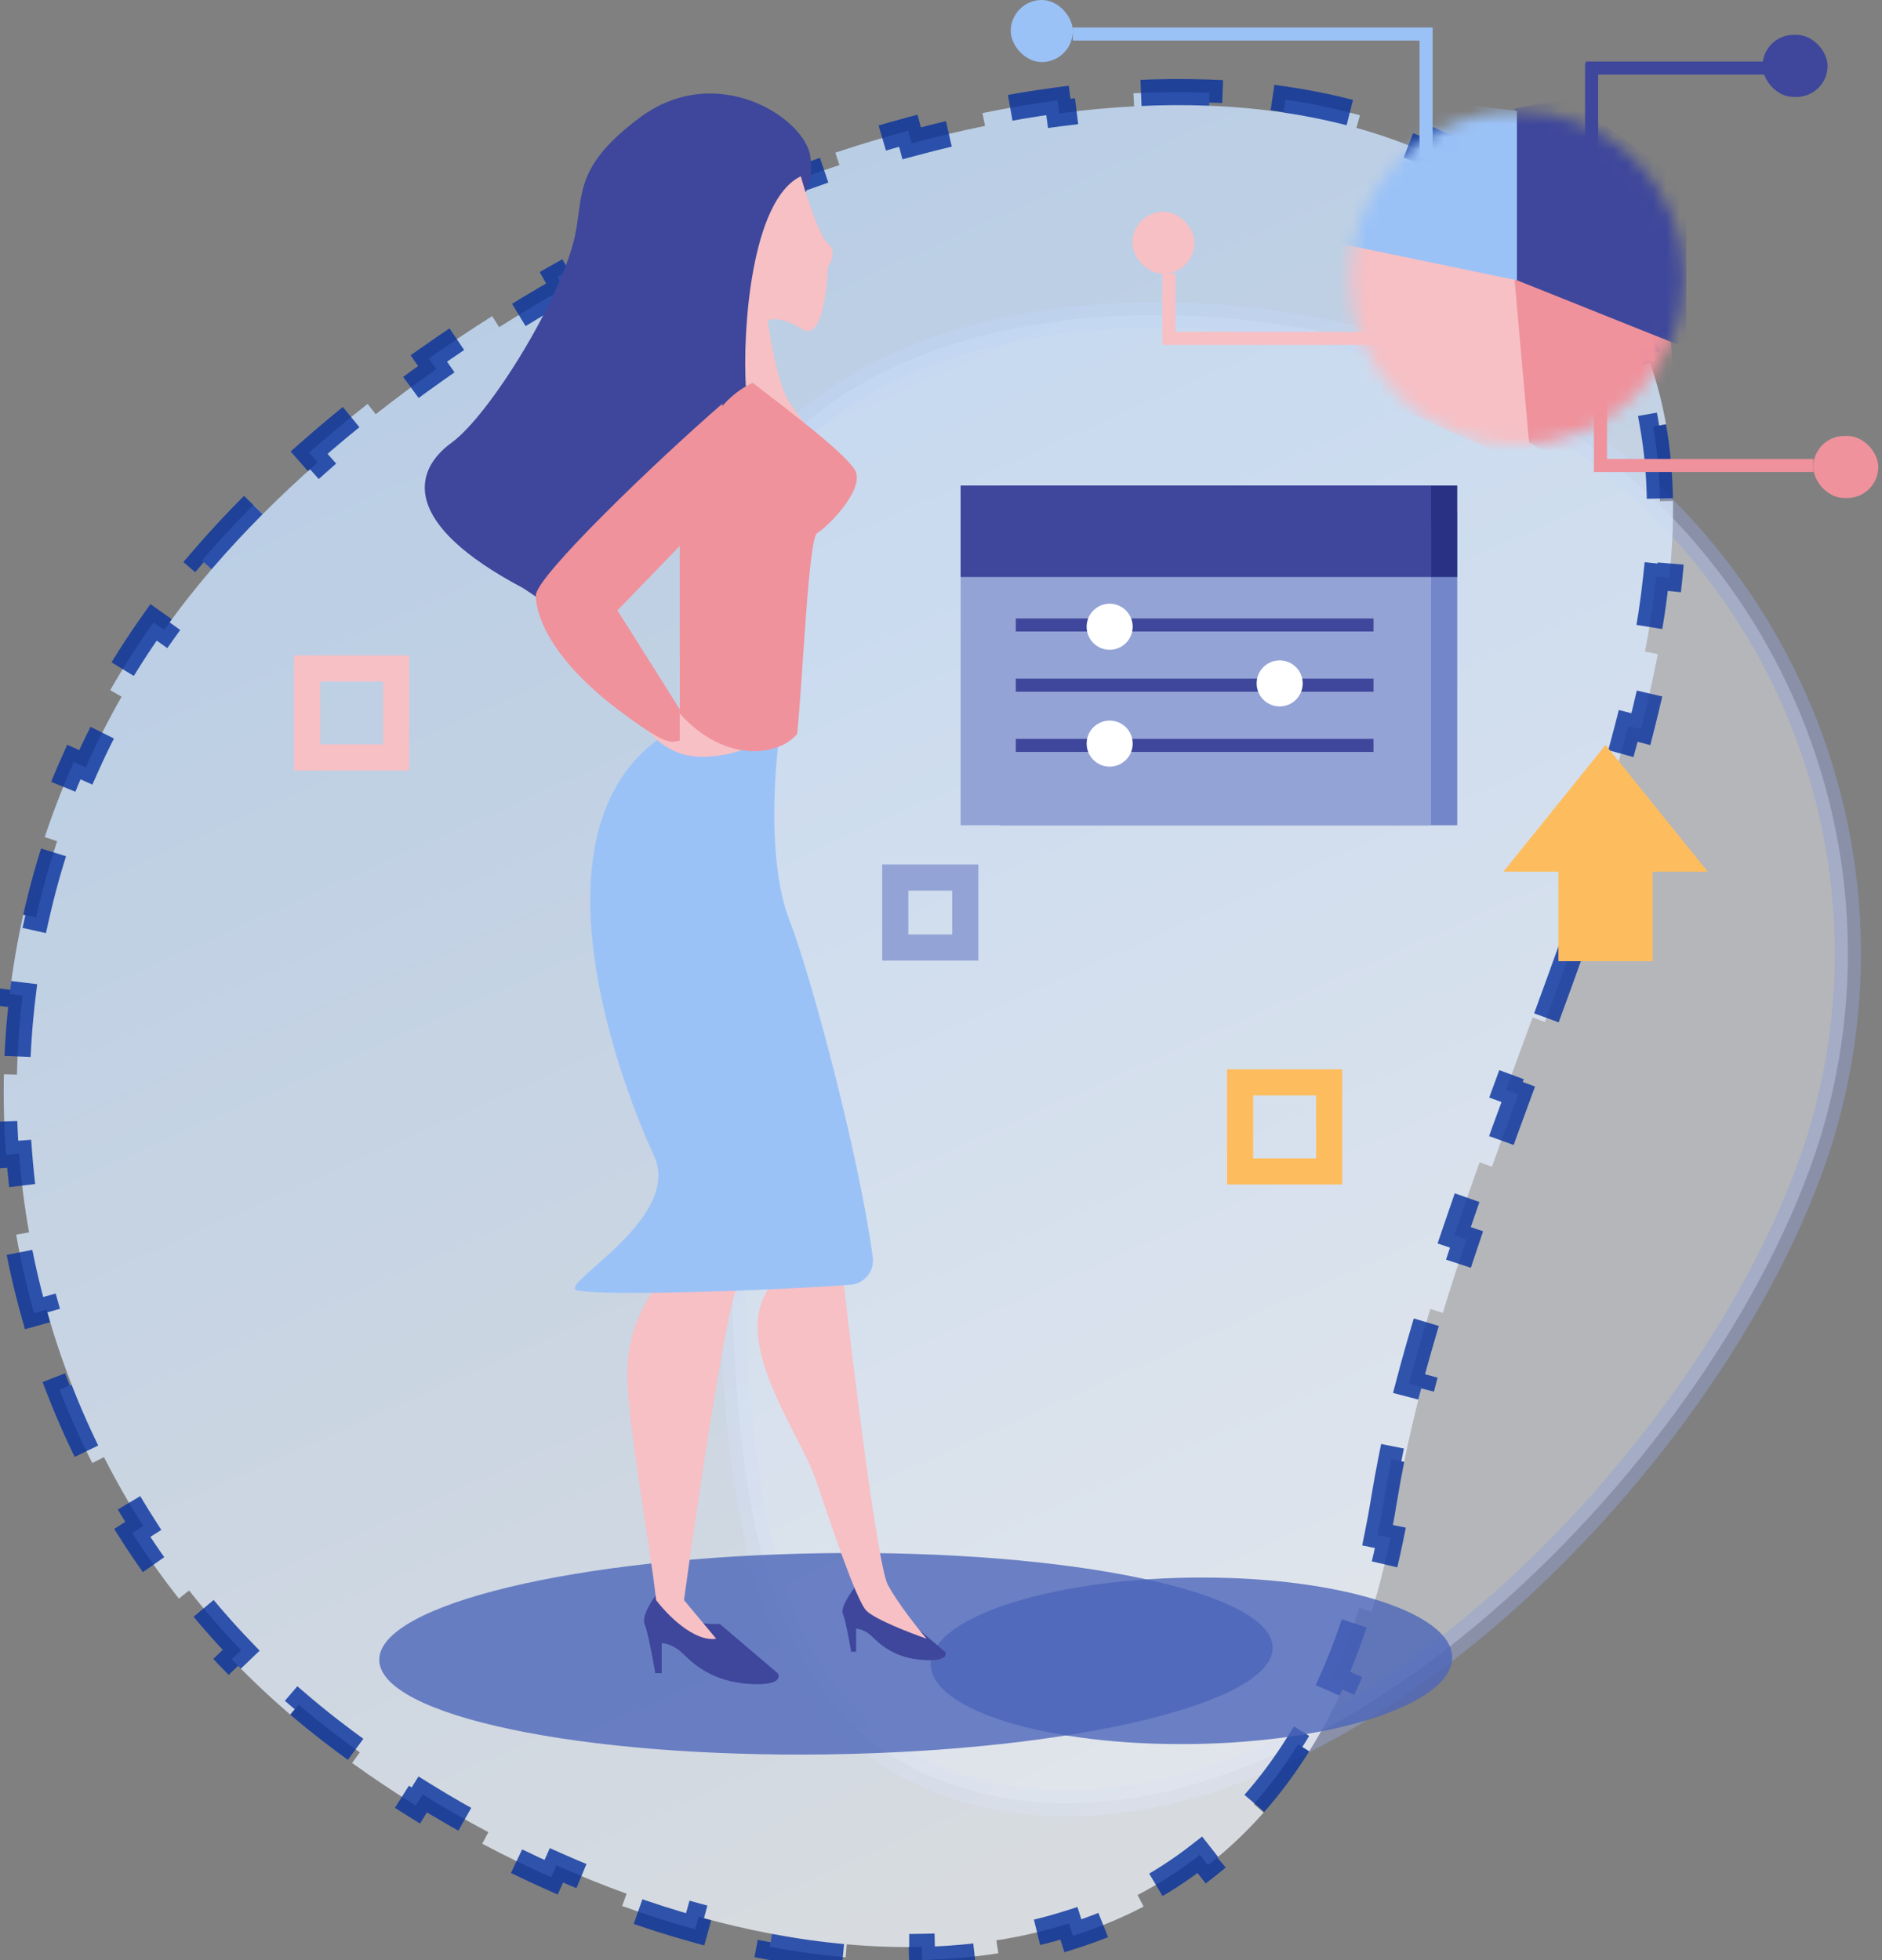<svg width="144" height="150" viewBox="0 0 144 150" fill="none" xmlns="http://www.w3.org/2000/svg">
<rect x="0" y="0" width="144" height="150" fill="#808080" stroke="none"/>
<path opacity="0.47" d="M53.918 62.001L53.917 61.996C52.013 52.941 52.853 45.809 55.486 40.31C58.117 34.814 62.589 30.847 68.137 28.211C79.274 22.917 94.636 23.046 107.428 26.946C132.809 34.849 147.032 61.614 139.275 87.091C135.298 99.796 125.154 114.247 112.777 124.515C100.367 134.81 85.996 140.678 73.532 136.798C67.345 134.872 63.379 131.001 60.795 125.825C58.19 120.608 56.985 114.054 56.411 106.812C55.972 101.273 55.905 95.407 55.837 89.495C55.816 87.677 55.796 85.854 55.764 84.035C55.63 76.338 55.3 68.725 53.918 62.001Z" fill="#EFF3F8" stroke="#94A3D6" stroke-width="2"/>
<path opacity="0.81" d="M105.927 114.61L105.927 114.612C105.77 115.594 105.596 116.551 105.406 117.484L106.386 117.684C105.98 119.675 105.5 121.56 104.952 123.343L103.996 123.05C103.406 124.971 102.735 126.768 101.992 128.447L102.906 128.852C102.082 130.712 101.168 132.434 100.173 134.024L99.325 133.493C98.281 135.163 97.146 136.679 95.933 138.05L96.681 138.713C95.353 140.214 93.93 141.551 92.425 142.73L91.808 141.944C90.299 143.126 88.706 144.147 87.04 145.016L87.502 145.902C85.769 146.806 83.961 147.55 82.093 148.144L81.79 147.191C79.995 147.762 78.139 148.191 76.235 148.488L76.389 149.476C74.483 149.773 72.534 149.941 70.554 149.987L70.531 148.987C68.644 149.031 66.725 148.963 64.788 148.79L64.7 149.786C62.777 149.615 60.839 149.343 58.896 148.978L59.08 147.995C57.208 147.643 55.329 147.203 53.454 146.682L53.187 147.646C51.316 147.126 49.452 146.528 47.603 145.857L47.944 144.917C46.136 144.262 44.344 143.536 42.575 142.748L42.168 143.661C40.383 142.866 38.624 142.007 36.898 141.092L37.367 140.209C35.654 139.3 33.976 138.336 32.342 137.322L31.814 138.172C30.142 137.135 28.515 136.046 26.943 134.914L27.528 134.102C26.741 133.535 25.968 132.958 25.211 132.369C24.407 131.746 23.624 131.106 22.86 130.452L22.209 131.211C20.633 129.861 19.14 128.449 17.73 126.98L18.451 126.288C17.039 124.818 15.712 123.291 14.471 121.714L13.685 122.333C12.407 120.708 11.217 119.032 10.118 117.31L10.961 116.772C9.868 115.06 8.866 113.303 7.955 111.507L7.064 111.96C6.131 110.121 5.293 108.244 4.551 106.335L5.483 105.973C4.748 104.084 4.109 102.165 3.566 100.221L2.603 100.49C2.049 98.51 1.593 96.504 1.237 94.483L2.222 94.309C1.87 92.318 1.617 90.31 1.463 88.294L0.466 88.371C0.309 86.323 0.253 84.268 0.298 82.212L1.298 82.234C1.343 80.216 1.486 78.198 1.73 76.188L0.738 76.067C0.984 74.033 1.332 72.007 1.782 69.996L2.758 70.214C3.197 68.25 3.735 66.3 4.373 64.372L3.424 64.058C4.066 62.119 4.807 60.201 5.649 58.313L6.562 58.721C7.379 56.888 8.292 55.084 9.303 53.314L8.434 52.818C9.443 51.05 10.548 49.316 11.749 47.624L12.564 48.202C13.146 47.382 13.751 46.572 14.379 45.771C14.961 45.031 15.567 44.292 16.198 43.556L15.439 42.905C16.672 41.466 17.994 40.04 19.396 38.633L20.105 39.339C21.435 38.004 22.839 36.685 24.309 35.389L23.648 34.639C25.083 33.373 26.579 32.128 28.13 30.91L28.748 31.697C30.244 30.521 31.791 29.371 33.384 28.25L32.808 27.432C34.384 26.322 36.003 25.241 37.658 24.193L38.193 25.038C39.812 24.013 41.467 23.02 43.151 22.063L42.657 21.194C44.342 20.236 46.056 19.315 47.793 18.433L48.246 19.325C49.964 18.453 51.705 17.62 53.464 16.831L53.054 15.919C54.831 15.121 56.625 14.368 58.43 13.663L58.794 14.594C60.597 13.89 62.41 13.234 64.229 12.632L63.914 11.682C65.772 11.066 67.635 10.505 69.497 10.002L69.758 10.967C71.632 10.461 73.505 10.015 75.37 9.634L75.17 8.655C77.095 8.261 79.013 7.935 80.916 7.682L81.048 8.673C82.977 8.417 84.888 8.237 86.776 8.137L86.723 7.138C88.691 7.034 90.634 7.017 92.545 7.091L92.507 8.091C94.446 8.166 96.349 8.338 98.207 8.612L98.352 7.623C100.302 7.91 102.206 8.308 104.055 8.823L103.786 9.786C105.632 10.301 107.419 10.934 109.135 11.693L109.539 10.778C111.321 11.565 113.032 12.485 114.662 13.545L114.117 14.383C114.907 14.896 115.677 15.443 116.425 16.025C117.2 16.626 117.924 17.245 118.601 17.881L119.286 17.152C120.78 18.556 122.055 20.044 123.13 21.608L122.307 22.175C123.397 23.761 124.275 25.428 124.963 27.169L125.893 26.802C126.612 28.618 127.131 30.511 127.475 32.471L126.49 32.644C126.813 34.48 126.979 36.385 127.007 38.35L128.007 38.335C128.035 40.251 127.934 42.216 127.725 44.224L126.73 44.12C126.534 45.995 126.241 47.912 125.866 49.866L126.848 50.054C126.486 51.942 126.049 53.859 125.551 55.8L124.583 55.551C124.107 57.407 123.575 59.286 122.999 61.186L123.956 61.476C123.392 63.334 122.787 65.209 122.153 67.096L121.205 66.777C120.587 68.616 119.941 70.467 119.277 72.327L120.219 72.663C119.561 74.505 118.887 76.355 118.206 78.207L117.268 77.863C116.907 78.844 116.546 79.823 116.185 80.802C115.867 81.665 115.549 82.529 115.23 83.396L116.169 83.741C115.489 85.591 114.813 87.441 114.153 89.285L113.211 88.948C112.544 90.813 111.891 92.675 111.264 94.529L112.211 94.85C111.575 96.732 110.966 98.605 110.396 100.464L109.44 100.171C108.852 102.089 108.304 103.994 107.809 105.882L108.777 106.136C108.27 108.07 107.821 109.985 107.442 111.873L106.461 111.677C106.264 112.661 106.085 113.638 105.927 114.61Z" fill="url(#paint0_linear_584_2299)" stroke="#09339E" stroke-width="2" stroke-dasharray="6 6"/>
<path d="M59.064 18.455C57.159 21.587 57.505 25.049 57.332 26.368C57.217 28.512 57.332 32.963 55.6 32.963C54.214 32.963 45.785 41.756 41.743 46.152L40.011 44.998C30.658 40.052 31.596 36.032 34.54 33.888C37.485 31.745 42.951 22.841 43.99 18.06C44.669 14.939 43.853 12.824 48.919 9.024C54.833 4.589 61.662 9.057 62.008 12.025C62.355 14.993 60.969 15.322 59.064 18.455Z" fill="#3E479B"/>
<path opacity="0.79" d="M63.307 134.255C82.184 133.989 97.439 130.326 97.379 126.074C97.319 121.822 81.967 118.591 63.09 118.858C44.213 119.125 28.958 122.788 29.018 127.039C29.078 131.291 44.43 134.522 63.307 134.255Z" fill="#4C65BA"/>
<path opacity="0.79" d="M91.25 133.463C102.267 133.307 111.158 130.331 111.108 126.814C111.059 123.297 102.087 120.573 91.07 120.728C80.053 120.884 71.162 123.861 71.212 127.377C71.262 130.894 80.233 133.619 91.25 133.463Z" fill="#4C65BA"/>
<path d="M64.496 123.506C64.295 123.003 65.084 121.87 65.503 121.366C65.805 123.28 67.895 123.59 68.902 123.506L72.302 126.402C72.469 126.653 72.377 127.132 70.665 127.031C68.525 126.905 67.392 125.898 66.762 125.269C66.259 124.765 65.713 124.639 65.503 124.639V126.402H65.126C65 125.646 64.698 124.01 64.496 123.506Z" fill="#3E479B"/>
<path d="M55.596 49.423V52.067L56.189 51.948L57.108 51.488L58.028 48.27C57.902 47.221 57.308 44.941 57.106 45.646C56.905 46.351 56.015 48.458 55.596 49.423Z" fill="#F6C0C5"/>
<path d="M49.318 124.266C49.055 123.609 50.084 122.13 50.632 121.473C51.026 123.97 53.753 124.375 55.068 124.266L59.503 128.044C59.722 128.373 59.602 128.997 57.367 128.866C54.575 128.701 53.096 127.387 52.275 126.566C51.617 125.909 50.906 125.744 50.632 125.744V128.044H50.139C49.975 127.059 49.58 124.923 49.318 124.266Z" fill="#3E479B"/>
<path d="M47.999 105.156C47.999 101.344 49.762 99.118 50.2 98.461C52.609 98.023 57.231 97.41 56.443 98.461C55.654 99.513 53.376 114.89 52.335 122.447L54.8 125.404C53.091 125.667 51.021 123.542 50.2 122.447C49.762 118.285 47.999 108.967 47.999 105.156Z" fill="#F6C0C5"/>
<path d="M64.492 97.64C65.314 104.923 67.154 119.851 67.942 121.297C68.731 122.742 70.242 124.637 70.899 125.404C69.64 124.966 66.957 123.925 66.299 123.268C65.478 122.447 63.507 116.368 62.357 113.082C61.207 109.797 56.364 103.263 58.499 99.156C58.839 98.504 59.077 98.008 59.235 97.64L58.742 97.64C59.23 96.762 59.877 96.154 59.235 97.64L64.492 97.64Z" fill="#F6C0C5"/>
<path d="M60.386 70.369C58.545 65.637 59.307 56.913 60.074 53.683C58.234 55.391 54.033 55.145 52.007 54.269L51.35 55.912C39.522 62.976 47.9 83.84 50.036 88.44C52.171 93.04 43.507 97.834 44 98.655C44.354 99.246 58.334 98.813 65.048 98.321C66.135 98.242 66.928 97.29 66.782 96.21C65.728 88.4 62.074 74.711 60.386 70.369Z" fill="#9BC2F7"/>
<path d="M52.07 57.661C50.328 57.04 49.536 55.91 49.358 55.422L51.605 54.12L56.071 56.95L56.697 57.414C56.402 57.578 53.812 58.281 52.07 57.661Z" fill="#F6C0C5"/>
<path d="M63.342 18.62C62.685 18.094 61.657 14.857 61.273 13.489C57.462 15.329 56.8 25.36 57.074 29.686L62.028 32.912C61.809 32.693 61.174 31.959 60.385 30.777C59.597 29.594 58.962 26.122 58.742 24.534C59.016 24.37 59.925 24.271 61.371 25.191C62.817 26.111 63.288 22.398 63.342 20.427C63.616 20.044 63.999 19.145 63.342 18.62Z" fill="#F6C0C5"/>
<path d="M41.001 45.562C41.001 44.117 50.292 35.212 55.275 30.886C55.275 31.806 53.322 38.498 52.007 41.784L47.243 46.712L52.007 54.269V56.682C51.295 56.792 51.055 57.16 47.243 54.269C42.479 50.655 41.001 47.369 41.001 45.562Z" fill="#EF929C"/>
<path d="M65.5 36.155C65.106 34.973 60.002 31.16 57.593 29.298C52.993 31.401 51.953 38.607 52.007 41.948V54.598C55.556 58.54 59.686 57.798 61 56.155C61.438 51.72 61.864 41.192 62.522 40.798C63.343 40.305 65.993 37.634 65.5 36.155Z" fill="#EF929C"/>
<mask id="mask0_584_2299" style="mask-type:alpha" maskUnits="userSpaceOnUse" x="103" y="8" width="26" height="27">
<circle cx="116.065" cy="21.262" r="12.774" fill="#7ED8FB"/>
</mask>
<g mask="url(#mask0_584_2299)">
<path d="M117.361 35.888L116.065 21.077L101.81 18.115L100.329 20.336L101.254 28.667L117.361 35.888Z" fill="#F6C0C5"/>
<path d="M128.839 41.071L127.543 21.324L113.288 17.374L115.88 21.324L116.991 33.851L128.839 41.071Z" fill="#EF929C"/>
<path d="M116.066 21.447L115.88 8.303L119.953 7.562L129.025 14.042V26.631L116.066 21.447Z" fill="#3E479B"/>
<path d="M116.065 21.447V8.488L106.994 7.377L100.884 18.3L116.065 21.447Z" fill="#9BC2F7"/>
</g>
<path d="M121.78 4.865V12.102" stroke="#3E479B"/>
<path d="M121.326 5.207H135.348" stroke="#3E479B"/>
<rect x="134.86" y="2.669" width="4.975" height="4.749" rx="2.375" fill="#3E479B"/>
<rect x="77.336" width="4.749" height="4.749" rx="2.375" fill="#9BC2F7"/>
<rect x="86.645" y="16.203" width="4.749" height="4.749" rx="2.375" fill="#F6C0C5"/>
<rect x="138.741" y="33.36" width="4.975" height="4.749" rx="2.375" fill="#EF929C"/>
<path d="M122.458 28.159V35.622H138.741" stroke="#EF929C"/>
<path d="M106.402 25.897H89.44V20.922" stroke="#F6C0C5"/>
<path d="M109.115 12.102V2.604H82.086" stroke="#9BC2F7"/>
<rect x="77" y="39.655" width="34" height="23" fill="#7286C9" stroke="#7286C9"/>
<rect x="76.5" y="37.155" width="35" height="7" fill="#283184"/>
<rect x="74" y="40.655" width="35" height="22" fill="#94A3D6" stroke="#94A3D6"/>
<rect x="73.5" y="37.155" width="36" height="7" fill="#3E479B"/>
<path d="M77.723 47.827H105.094" stroke="#3E479B"/>
<path d="M77.723 52.434H105.094" stroke="#3E479B"/>
<path d="M77.723 57.041H105.094" stroke="#3E479B"/>
<circle cx="84.905" cy="47.962" r="1.762" fill="white"/>
<circle cx="97.913" cy="52.298" r="1.762" fill="white"/>
<circle cx="84.905" cy="56.905" r="1.762" fill="white"/>
<path d="M122.848 57.005L115.033 66.703H119.244V73.555H126.453V66.703H130.664L122.848 57.005Z" fill="#FDBD5E"/>
<rect x="68.5" y="67.155" width="5.356" height="5.356" stroke="#94A3D6" stroke-width="2"/>
<rect x="23.5" y="51.155" width="6.812" height="6.812" stroke="#F6C0C5" stroke-width="2"/>
<rect x="94.886" y="82.83" width="6.812" height="6.812" stroke="#FDBD5E" stroke-width="2"/>
<defs>
<linearGradient id="paint0_linear_584_2299" x1="0.5" y1="7.155" x2="64.147" y2="150" gradientUnits="userSpaceOnUse">
<stop stop-color="#BEDCFF"/>
<stop offset="1" stop-color="#ECF1F7"/>
</linearGradient>
</defs>
</svg>
